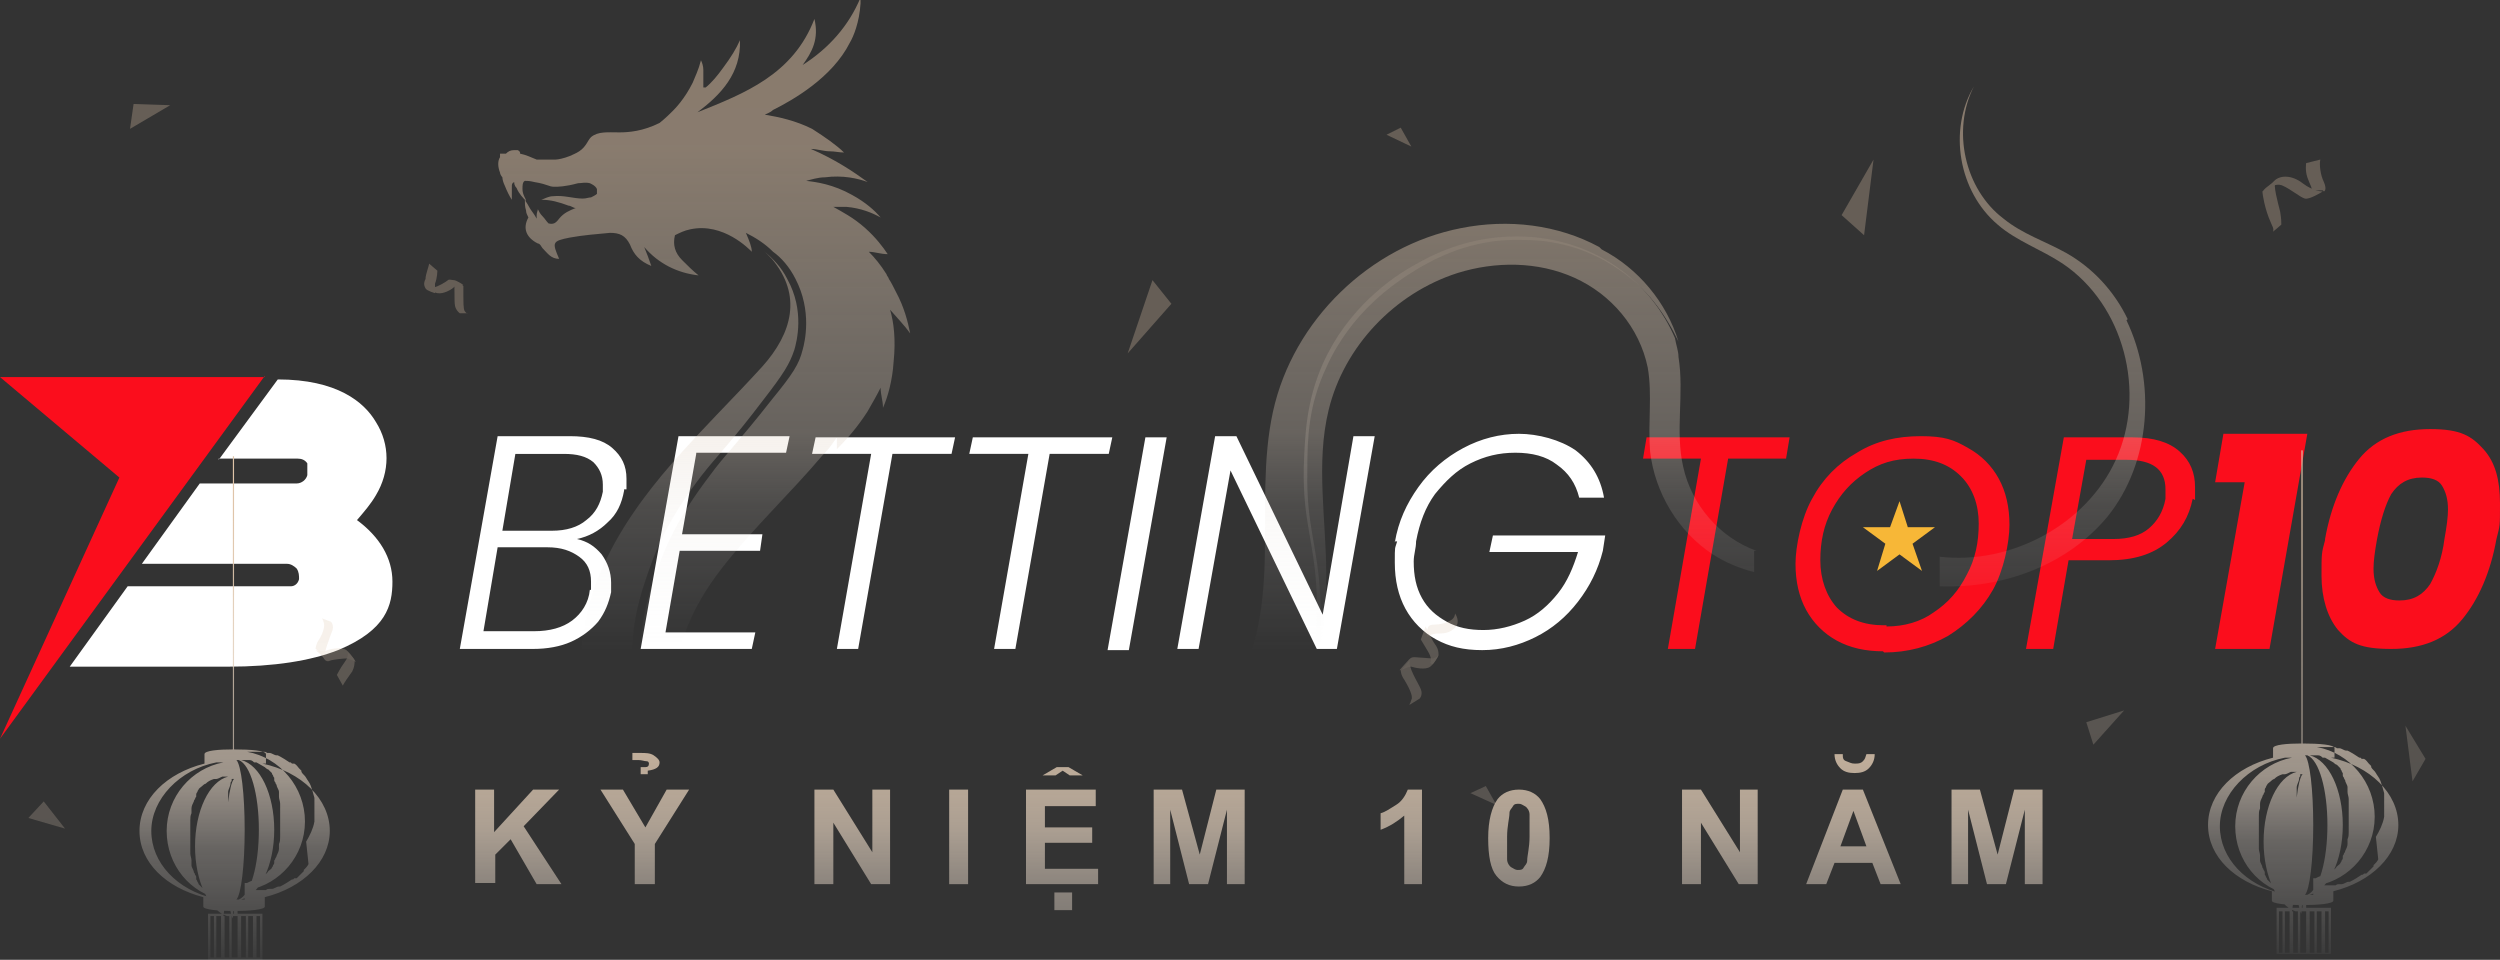 <?xml version="1.0" encoding="UTF-8"?>
<svg id="Layer_1" xmlns="http://www.w3.org/2000/svg" xmlns:xlink="http://www.w3.org/1999/xlink" version="1.1" viewBox="0 0 211.5 81.2">
  <rect x="0" y="0" width="211.5" height="81.2" fill="#333333" stroke="none"/>
  <!-- Generator: Adobe Illustrator 29.0.1, SVG Export Plug-In . SVG Version: 2.1.0 Build 192)  -->
  <defs>
    <style>
      .st0 {
        fill-rule: evenodd;
      }

      .st0, .st1 {
        fill: #fff;
      }

      .st2 {
        fill: url(#linear-gradient2);
      }

      .st3 {
        fill: url(#linear-gradient1);
      }

      .st4 {
        fill: url(#linear-gradient9);
      }

      .st5 {
        fill: url(#linear-gradient3);
      }

      .st6 {
        fill: url(#linear-gradient6);
      }

      .st7 {
        fill: url(#linear-gradient8);
      }

      .st8 {
        fill: url(#linear-gradient7);
      }

      .st9 {
        fill: url(#linear-gradient5);
      }

      .st10 {
        fill: url(#linear-gradient4);
      }

      .st11 {
        fill: url(#linear-gradient31);
      }

      .st12 {
        fill: url(#linear-gradient30);
      }

      .st13 {
        fill: url(#linear-gradient38);
      }

      .st14 {
        fill: url(#linear-gradient32);
      }

      .st15 {
        fill: url(#linear-gradient39);
      }

      .st16 {
        fill: url(#linear-gradient34);
      }

      .st17 {
        fill: url(#linear-gradient37);
      }

      .st18 {
        fill: url(#linear-gradient35);
      }

      .st19 {
        fill: url(#linear-gradient33);
      }

      .st20 {
        fill: url(#linear-gradient36);
      }

      .st21 {
        fill: url(#linear-gradient28);
      }

      .st22 {
        fill: url(#linear-gradient29);
      }

      .st23 {
        fill: url(#linear-gradient18);
      }

      .st24 {
        fill: url(#linear-gradient13);
      }

      .st25 {
        fill: url(#linear-gradient12);
      }

      .st26 {
        fill: url(#linear-gradient15);
      }

      .st27 {
        fill: url(#linear-gradient16);
      }

      .st28 {
        fill: url(#linear-gradient11);
      }

      .st29 {
        fill: url(#linear-gradient10);
      }

      .st30 {
        fill: url(#linear-gradient17);
      }

      .st31 {
        fill: url(#linear-gradient14);
      }

      .st32 {
        fill: url(#linear-gradient19);
      }

      .st33 {
        fill: url(#linear-gradient23);
      }

      .st34 {
        fill: url(#linear-gradient22);
      }

      .st35 {
        fill: url(#linear-gradient24);
      }

      .st36 {
        fill: url(#linear-gradient25);
      }

      .st37 {
        fill: url(#linear-gradient21);
      }

      .st38 {
        fill: url(#linear-gradient20);
      }

      .st39 {
        fill: url(#linear-gradient27);
      }

      .st40 {
        fill: url(#linear-gradient26);
      }

      .st41 {
        fill: url(#linear-gradient);
      }

      .st42 {
        fill: #fb0d1c;
      }

      .st43 {
        fill: #f7b737;
      }

      .st44 {
        opacity: .5;
      }

      .st45 {
        opacity: .3;
      }
    </style>
    <linearGradient id="linear-gradient" x1="43.9" y1="-218.5" x2="43.9" y2="-269.3" gradientTransform="translate(0 -178.9) scale(1 -1)" gradientUnits="userSpaceOnUse">
      <stop offset=".2" stop-color="#dfc4a8"/>
      <stop offset=".3" stop-color="#dfc4a9"/>
      <stop offset=".4" stop-color="#dfc6ac" stop-opacity=".9"/>
      <stop offset=".5" stop-color="#dfc9b2" stop-opacity=".8"/>
      <stop offset=".6" stop-color="#dfcdba" stop-opacity=".7"/>
      <stop offset=".7" stop-color="#e0d2c4" stop-opacity=".5"/>
      <stop offset=".9" stop-color="#e1d9d0" stop-opacity=".3"/>
      <stop offset="1" stop-color="#e1e0df" stop-opacity="0"/>
      <stop offset="1" stop-color="#e2e2e2" stop-opacity="0"/>
    </linearGradient>
    <linearGradient id="linear-gradient1" x1="54.6" x2="54.6" xlink:href="#linear-gradient"/>
    <linearGradient id="linear-gradient2" x1="72.1" x2="72.1" xlink:href="#linear-gradient"/>
    <linearGradient id="linear-gradient3" x1="81.1" x2="81.1" xlink:href="#linear-gradient"/>
    <linearGradient id="linear-gradient4" x1="89.9" x2="89.9" xlink:href="#linear-gradient"/>
    <linearGradient id="linear-gradient5" x1="101.4" x2="101.4" xlink:href="#linear-gradient"/>
    <linearGradient id="linear-gradient6" x1="118.6" x2="118.6" xlink:href="#linear-gradient"/>
    <linearGradient id="linear-gradient7" x1="128.5" x2="128.5" xlink:href="#linear-gradient"/>
    <linearGradient id="linear-gradient8" x1="145.5" x2="145.5" xlink:href="#linear-gradient"/>
    <linearGradient id="linear-gradient9" x1="156.9" x2="156.9" xlink:href="#linear-gradient"/>
    <linearGradient id="linear-gradient10" x1="168.9" x2="168.9" xlink:href="#linear-gradient"/>
    <linearGradient id="linear-gradient11" x1="59.4" y1="-6.2" x2="59.4" y2="55" gradientUnits="userSpaceOnUse">
      <stop offset=".2" stop-color="#dfc4a8"/>
      <stop offset=".3" stop-color="#dfc4a9"/>
      <stop offset=".4" stop-color="#dfc7ae" stop-opacity=".9"/>
      <stop offset=".5" stop-color="#dfcbb6" stop-opacity=".8"/>
      <stop offset=".7" stop-color="#e0d1c1" stop-opacity=".6"/>
      <stop offset=".8" stop-color="#e1d8cf" stop-opacity=".3"/>
      <stop offset="1" stop-color="#e1e0df" stop-opacity="0"/>
      <stop offset="1" stop-color="#e2e2e2" stop-opacity="0"/>
    </linearGradient>
    <linearGradient id="linear-gradient12" x1="77.9" y1="-6.2" x2="77.9" y2="55" xlink:href="#linear-gradient11"/>
    <linearGradient id="linear-gradient13" x1="61.2" y1="-6.2" x2="61.2" y2="55" xlink:href="#linear-gradient11"/>
    <linearGradient id="linear-gradient14" x1="117.8" y1="-6.2" x2="117.8" y2="55" xlink:href="#linear-gradient11"/>
    <linearGradient id="linear-gradient15" x1="129.5" y1="-6.2" x2="129.5" y2="55" xlink:href="#linear-gradient11"/>
    <linearGradient id="linear-gradient16" x1="172.9" y1="-6.2" x2="172.9" y2="55" xlink:href="#linear-gradient11"/>
    <linearGradient id="linear-gradient17" x1="19.9" y1="26.2" x2="19.9" y2="83.1" xlink:href="#linear-gradient11"/>
    <linearGradient id="linear-gradient18" x1="-1.5" y1="-10.6" x2="8.5" y2="137.1" xlink:href="#linear-gradient11"/>
    <linearGradient id="linear-gradient19" x1="154.7" y1="-21.1" x2="164.6" y2="126.5" xlink:href="#linear-gradient11"/>
    <linearGradient id="linear-gradient20" x1="94.2" y1="-17" x2="104.2" y2="130.6" xlink:href="#linear-gradient11"/>
    <linearGradient id="linear-gradient21" x1="198.5" y1="-24.1" x2="208.4" y2="123.6" xlink:href="#linear-gradient11"/>
    <linearGradient id="linear-gradient22" x1="119.6" y1="-18.7" x2="129.6" y2="128.9" xlink:href="#linear-gradient11"/>
    <linearGradient id="linear-gradient23" x1="11.2" y1="-11.4" x2="21.2" y2="136.2" xlink:href="#linear-gradient11"/>
    <linearGradient id="linear-gradient24" x1="172.5" y1="-22.3" x2="182.4" y2="125.3" xlink:href="#linear-gradient11"/>
    <linearGradient id="linear-gradient25" x1="24.7" y1="-12.3" x2="34.6" y2="135.3" xlink:href="#linear-gradient11"/>
    <linearGradient id="linear-gradient26" x1="22.9" y1="-12.2" x2="32.9" y2="135.4" xlink:href="#linear-gradient11"/>
    <linearGradient id="linear-gradient27" x1="23.8" y1="-12.3" x2="33.8" y2="135.4" xlink:href="#linear-gradient11"/>
    <linearGradient id="linear-gradient28" x1="193.2" y1="-23.7" x2="203.2" y2="123.9" xlink:href="#linear-gradient11"/>
    <linearGradient id="linear-gradient29" x1="191.5" y1="-23.6" x2="201.5" y2="124.1" xlink:href="#linear-gradient11"/>
    <linearGradient id="linear-gradient30" x1="189.4" y1="-23.5" x2="199.4" y2="124.2" xlink:href="#linear-gradient11"/>
    <linearGradient id="linear-gradient31" x1="117.1" y1="-18.6" x2="127.1" y2="129.1" xlink:href="#linear-gradient11"/>
    <linearGradient id="linear-gradient32" x1="116" y1="-18.5" x2="126" y2="129.2" xlink:href="#linear-gradient11"/>
    <linearGradient id="linear-gradient33" x1="114.3" y1="-18.4" x2="124.2" y2="129.3" xlink:href="#linear-gradient11"/>
    <linearGradient id="linear-gradient34" x1="115" y1="-18.4" x2="125" y2="129.2" xlink:href="#linear-gradient11"/>
    <linearGradient id="linear-gradient35" x1="116.3" y1="-18.5" x2="126.3" y2="129.1" xlink:href="#linear-gradient11"/>
    <linearGradient id="linear-gradient36" x1="33.9" y1="-12.9" x2="43.9" y2="134.7" xlink:href="#linear-gradient11"/>
    <linearGradient id="linear-gradient37" x1="36.4" y1="-13.1" x2="46.4" y2="134.5" xlink:href="#linear-gradient11"/>
    <linearGradient id="linear-gradient38" x1="35.1" y1="-13" x2="45" y2="134.6" xlink:href="#linear-gradient11"/>
    <linearGradient id="linear-gradient39" x1="194.9" y1="25.7" x2="194.9" y2="82.6" xlink:href="#linear-gradient11"/>
  </defs>
  <g>
    <g>
      <path class="st0" d="M18.5,38.9l5-6.8c5,0,7.3,1.9,8.3,3.6,1.2,1.9,1.2,4.2,0,6.2-.4.7-1,1.4-1.6,2.1,1.9,1.4,3,3.2,3,5.2s-.5,4.1-4.6,5.8c-2.3.9-5.4,1.4-9.3,1.4H5.9l4.9-6.8h13.8c.3,0,.6-.2.7-.6,0-.3,0-.6-.2-.9-.2-.2-.5-.4-.8-.4h-12.3l4.9-6.8h8.2c.4,0,.8-.3.9-.7h0c0-.4,0-.8,0-1-.2-.3-.5-.4-.8-.4h-6.7,0Z"/>
      <path class="st42" d="M22.4,31.9H0l10.1,8.5L0,62.5l22.4-30.7h0Z"/>
      <path class="st1" d="M52.8,41.5c-.2,1.1-.6,2-1.4,2.7-.7.7-1.6,1.2-2.6,1.4.9.2,1.5.6,2.1,1.3.5.7.8,1.5.8,2.4s0,.5,0,.8c-.2.9-.5,1.7-1.1,2.5-.6.7-1.4,1.3-2.3,1.7s-2,.6-3.2.6h-6.2l3.2-18h6.1c1.6,0,2.8.3,3.6,1,.8.7,1.2,1.5,1.2,2.6s0,.6,0,.9h-.2ZM51,41.7v-.7c0-.8-.3-1.4-.8-1.9-.6-.5-1.4-.7-2.5-.7h-4.1l-1.1,6.5h4.2c1.2,0,2.2-.3,2.9-.9.8-.6,1.2-1.4,1.4-2.4h0ZM50,49.9v-.7c0-.9-.3-1.6-1-2.1s-1.5-.8-2.7-.8h-4.2l-1.2,7.1h4.3c1.3,0,2.4-.3,3.2-.9.8-.6,1.4-1.5,1.5-2.6h0ZM58.9,38.4l-1.2,6.8h6.8l-.2,1.4h-6.8l-1.2,6.9h7.6l-.3,1.4h-9.4l3.2-18h9.4l-.3,1.4h-7.6ZM80.8,37l-.3,1.4h-5l-2.9,16.5h-1.8l2.9-16.5h-5l.3-1.4h11.8ZM94.1,37l-.3,1.4h-5l-2.9,16.5h-1.8l2.9-16.5h-5l.3-1.4h11.8ZM98.7,37l-3.2,18h-1.8l3.2-18h1.8ZM113.2,54.9h-1.8l-7.3-15.1-2.7,15.1h-1.8l3.2-18h1.8l7.3,15.1,2.6-15.1h1.8l-3.2,18h0ZM118,45.9c.3-1.8,1-3.3,2-4.7s2.3-2.5,3.8-3.3,3.1-1.2,4.7-1.2,3.5.5,4.8,1.4c1.3,1,2.1,2.3,2.4,4h-2.1c-.3-1.2-.9-2.1-1.9-2.8-.9-.7-2.1-1-3.5-1s-2.6.3-3.8.9c-1.2.6-2.1,1.5-3,2.6-.8,1.1-1.3,2.4-1.6,4,0,.6-.2,1.1-.2,1.7,0,1.2.2,2.2.7,3.1.5.9,1.2,1.5,2.1,2s1.9.7,3.1.7,2.4-.3,3.5-.8,2-1.3,2.8-2.3,1.3-2.2,1.7-3.5h-7.5l.3-1.4h9.5l-.2,1.3c-.4,1.6-1.1,3-2.1,4.3s-2.2,2.3-3.6,3-2.9,1.1-4.5,1.1-2.8-.3-3.9-.9c-1.1-.6-2-1.5-2.6-2.6s-.9-2.4-.9-3.9,0-1.1.2-1.8h-.2Z"/>
      <path class="st42" d="M151.4,37l-.3,1.8h-4.9l-2.8,16.1h-2.3l2.8-16.1h-4.9l.3-1.8h12.1ZM159.3,55.1c-1.5,0-2.8-.3-3.9-.9-1.1-.6-2-1.5-2.6-2.6s-.9-2.4-.9-3.9.5-3.9,1.4-5.5c.9-1.7,2.2-3,3.8-3.9,1.6-1,3.4-1.4,5.4-1.4s2.8.3,4,1c1.1.6,2,1.5,2.6,2.6s.9,2.4.9,3.9-.5,3.9-1.4,5.5-2.2,2.9-3.8,3.9c-1.6.9-3.4,1.4-5.4,1.4h0ZM159.6,53c1.5,0,2.9-.4,4-1.2,1.2-.8,2.1-1.8,2.8-3.2.7-1.3,1-2.7,1-4.3s-.5-3-1.5-4-2.3-1.5-4-1.5-2.9.4-4.1,1.2-2.1,1.8-2.8,3.1c-.7,1.3-1,2.7-1,4.3s.5,3,1.4,4c1,1,2.3,1.5,4,1.5h.2ZM185.5,42.2c-.3,1.5-1,2.7-2.2,3.7s-2.8,1.5-4.9,1.5h-3.4l-1.3,7.5h-2.3l3.2-17.9h5.8c1.8,0,3.1.4,4,1.2s1.3,1.8,1.3,3,0,.6,0,1.1h0ZM178.8,45.6c1.3,0,2.3-.3,3-.9.7-.6,1.2-1.4,1.4-2.5v-.8c0-1.7-1.1-2.5-3.3-2.5h-3.4l-1.2,6.7h3.5ZM187.4,40.8l.7-4.1h7.1l-3.2,18.2h-4.6l2.5-14.1h-2.5ZM196.7,45.6c.5-2.8,1.5-5.1,2.9-6.8s3.4-2.5,6-2.5,3.5.6,4.5,1.7c1,1.1,1.4,2.6,1.4,4.6s0,1.8-.3,3c-.5,2.8-1.5,5.1-2.9,6.8s-3.4,2.5-6,2.5-3.5-.5-4.5-1.6c-.9-1.1-1.4-2.7-1.4-4.6s0-1.9.3-3h0ZM206.8,45.6c.2-1.1.3-1.9.3-2.5,0-.9-.2-1.5-.5-2s-.9-.7-1.7-.7c-1.2,0-2,.5-2.6,1.4-.5.9-.9,2.2-1.2,3.8-.2,1.1-.3,1.9-.3,2.5,0,.9.2,1.5.5,2s.9.7,1.7.7c1.2,0,2-.5,2.6-1.4.5-.9,1-2.2,1.2-3.8Z"/>
    </g>
    <g>
      <path class="st41" d="M40.2,74.8v-8h1.6v3.6l3.3-3.6h2.2l-3,3.1,3.2,4.9h-2.1l-2.2-3.8-1.3,1.3v2.4h-1.7Z"/>
      <path class="st3" d="M53.7,74.8v-3.4l-2.9-4.6h1.9l1.9,3.2,1.8-3.2h1.9l-2.9,4.6v3.4h-1.7ZM54.6,64.9c.2,0,.3-.1.3-.3,0,0,0-.2-.2-.2s-.4-.1-.7-.1h-.5v-.6h.7c.4,0,.8,0,1.1.2.3.2.5.4.5.6,0,.4-.3.6-1,.7v.3h-.6v-.6h.4,0Z"/>
      <path class="st2" d="M68.9,74.8v-8h1.6l3.3,5.3v-5.3h1.5v8h-1.6l-3.2-5.2v5.2h-1.6Z"/>
      <path class="st5" d="M80.3,74.8v-8h1.6v8h-1.6Z"/>
      <path class="st10" d="M86.8,74.8v-8h5.9v1.4h-4.3v1.8h4v1.3h-4v2.2h4.5v1.3h-6.1ZM89.9,65.2l-.6.4h-1.1l1.2-.7h1l1.2.7h-1.1l-.6-.4ZM89.2,77v-1.5h1.5v1.5h-1.5Z"/>
      <path class="st9" d="M97.6,74.8v-8h2.4l1.5,5.5,1.4-5.5h2.4v8h-1.5v-6.3l-1.6,6.3h-1.6l-1.6-6.3v6.3h-1.5,0Z"/>
      <path class="st6" d="M120.3,74.8h-1.5v-5.8c-.6.5-1.2.9-2,1.2v-1.4c.4-.1.8-.4,1.3-.7s.8-.8,1-1.3h1.2v8h0Z"/>
      <path class="st8" d="M128.5,66.8c.8,0,1.4.3,1.8.8.5.7.8,1.7.8,3.3s-.3,2.6-.8,3.3c-.4.5-1,.8-1.8.8s-1.4-.3-1.9-.9-.7-1.7-.7-3.2.3-2.6.8-3.3c.4-.5,1-.8,1.8-.8h0ZM128.5,68c-.2,0-.4,0-.5.2s-.3.3-.3.6c0,.4-.2,1.1-.2,2s0,1.6,0,1.9.2.6.4.7.3.2.5.2.4,0,.5-.2.3-.3.3-.6c0-.4.2-1.1.2-2s0-1.6,0-1.9-.2-.6-.4-.7-.3-.2-.5-.2Z"/>
      <path class="st7" d="M142.3,74.8v-8h1.6l3.3,5.3v-5.3h1.5v8h-1.6l-3.2-5.2v5.2h-1.6Z"/>
      <path class="st4" d="M160.9,74.8h-1.8l-.7-1.8h-3.2l-.7,1.8h-1.7l3.1-8h1.7l3.2,8h0ZM157.9,63.8h.7c0,.5-.2.9-.5,1.2s-.7.4-1.2.4-.9-.1-1.2-.4-.5-.7-.5-1.2h.7c0,.3,0,.5.3.6s.4.2.7.2.5,0,.7-.2.2-.3.3-.6ZM157.9,71.6l-1.1-3-1.1,3h2.2Z"/>
      <path class="st29" d="M165.1,74.8v-8h2.4l1.5,5.5,1.4-5.5h2.4v8h-1.5v-6.3l-1.6,6.3h-1.6l-1.6-6.3v6.3h-1.5,0Z"/>
    </g>
  </g>
  <g class="st44">
    <path class="st28" d="M73.2,69.7c-.3,0-.5,0-.8,0-3.1.2-6.3-.2-9-1.6-4.3-2.3-6.8-7.5-6-12.4.5-2.9,2-5.5,3.8-7.8,2.6-3.3,5.7-6.2,8.4-9.4,0,0,.1-.1.2-.2.4-.4.7-.9,1-1.3,0,.3,0,.7,0,1,.8-.8,1.7-1.8,2.6-3.2.4-.7.8-1.4,1.1-2,0,.6.2,1.1.2,1.7.4-.9.8-2.3.9-3.9.2-1.9,0-3.4-.3-4.4.6.7,1.2,1.3,1.7,2-.2-1-.5-2.2-1.2-3.5-.2-.4-.4-.8-.6-1.1,0-.1-.2-.3-.2-.4-.5-.8-1-1.4-1.5-1.9.5,0,1,.2,1.6.2-.4-.6-1-1.4-1.9-2.2-1-.9-2-1.4-2.7-1.8.3,0,.7,0,1.1,0,1.2.1,2.2.5,2.9.9-.5-.6-1.3-1.3-2.4-1.9-1.6-.9-3-1.1-3.9-1.2.4-.1,1-.3,1.6-.3,1.5-.2,2.8.1,3.6.4-1.1-.8-2.7-1.9-4.8-2.8.5,0,1.1.2,1.6.2.4,0,.8.1,1.2.1-.6-.6-1.6-1.3-2.7-2-1.4-.7-2.8-1-4-1.2.2-.1.5-.2.7-.4,1.6-.8,5-2.7,6.5-5.7.3-.5.8-1.7.9-3.3,0-.2,0-.4,0-.5-1,2.4-2.7,4.3-4.9,5.7.8-1.1,1.4-2.2,1-3.9-1.8,4.7-5.9,6.3-9.9,7.9,2-1.5,3.7-3.3,3.6-6.1-.3.7-.8,1.5-1.4,2.3-.5.7-1,1.3-1.5,1.7,0,0-.1,0-.2,0,0-.4,0-.9,0-1.5,0-.3-.1-.6-.2-.8-.2.8-.5,1.4-.7,1.9-.7,1.4-1.5,2.2-1.7,2.4h0c-.2.2-.6.6-1.1,1-1.4.7-2.6.8-3.4.8-1,0-1.8-.1-2.4.4-.3.3-.4.8-1,1.2-.3.2-.6.3-.8.4-.5.2-1,.3-1.2.3-.7,0-1.3,0-1.6,0-.5-.2-.9-.4-1.4-.5,0-.1,0-.2-.2-.3,0,0-.2,0-.3,0-.3,0-.5.1-.7.3,0,0-.2,0-.3,0,0,0-.1,0-.2,0,0,0,0,0,0,0,0,0,0,0,0,0,0,.1,0,.2,0,.3-.2.3-.2.8,0,1.3,0,.1.1.3.2.4,0,.2.1.5.2.7.2.5.4.9.6,1.2,0-.3,0-.7,0-1.1,0-.2,0-.3.2-.4,0,.1,0,.3.2.5.2.5.6.9.8,1.1,0-.2-.3-.5-.3-1,0-.3,0-.6.2-.7.2,0,.4,0,.8.1,1.2.2,1.2.4,1.7.4.3,0,.9,0,2-.3.3,0,.6-.1,1,0,0,0,.5.2.6.5,0,.2,0,.3,0,.4-.1.1-.3.2-.5.3-.2,0-.4.1-.7.1-.8,0-1.6-.3-2.5-.2-.4,0-.7.2-1,.3.8,0,1.5.2,2.3.5.2,0,.4.2.6.2-.5.2-1,.4-1.4.9-.3.4-.5.5-.9.4-.2-.2-.3-.4-.5-.6-.2-.2-.3-.4-.4-.6,0,.1-.1.3-.1.5,0,.1,0,.2,0,.3-.2-.4-.5-.7-.7-1.1-.1-.2-.2-.3-.3-.5,0,.3,0,.6.1.9,0,.2.1.4.2.6-.5.9-.2,1.7.8,2.2.2,0,.3.3.4.4.4.4.7.9,1.4.9-.6-1.4-.6-1.5.9-1.8,1.1-.2,2.3-.3,3.4-.4.8,0,1.3.2,1.7,1,.3.8.8,1.4,1.8,1.8-.2-.6-.4-1.1-.6-1.6,1.2,1.4,2.8,2.2,4.6,2.4-.5-.4-.9-.8-1.4-1.3-.6-.6-.8-1.3-.6-2.1.4-.2.8-.4,1.3-.5,2.8-.6,5,1.7,5.2,1.9,0-.4-.2-.9-.5-1.6.8.4,1.6.9,2.3,1.6.7.5,1.4,1.3,1.9,2.3,1.4,2.7.8,5.3.6,6-.3,1.2-.8,2-2.6,4.2-2.9,3.7-4,4.7-5.3,6.5-.9,1.2-2.8,3.7-4.1,7.1-.9,2.4-2.5,6.6-1.3,11.6.3,1.1,1.7,6.4,6.8,9.7,4.4,2.9,9.2,2.7,12.5,2v-1Z"/>
    <path class="st25" d="M75.2,69.4v.7c.5-.1.9-.3,1.2-.4.4-.1.7-.3.7-.3,1.3-.5,2.4-1.1,3.3-1.8-1.6.8-3.5,1.4-5.3,1.8Z"/>
    <path class="st24" d="M73.2,70.7c-3.3.7-8.1.9-12.5-2-5.1-3.3-6.5-8.6-6.8-9.7-1.2-5,.4-9.1,1.3-11.6,1.3-3.4,3.2-5.9,4.1-7.1,1.4-1.8,2.5-2.8,5.3-6.5,1.7-2.2,2.2-3,2.6-4.2.2-.7.9-3.3-.6-6-.5-1-1.2-1.7-1.9-2.3.2.2.4.4.6.6,2.6,3.1,1.7,6.3-.8,9.1-5,5.5-10.7,10.4-13.7,17.4-.5,1.1-3,7.3-.8,14.3,1.5,4.6,4.7,8.7,8.9,11.2,4.3,2.5,9.3,3.2,14.2,2.5v-5.9Z"/>
    <path class="st31" d="M135.3,20.9c-3.5-1.9-7.7-2.4-11.7-1.6-7.7,1.5-14.2,7.8-15.9,15.5-.9,4.1-.6,8.3-.7,12.5s-.7,8.6-3.2,11.9c-1.2,1.6-2.8,2.9-4.6,3.8-1,.6-2.1,1.2-3.3,1.8,0,0-.4.2-.7.3-.3.1-.7.3-1.2.4v6.1c.7-.1,1.5-.3,2.2-.5,5.6-1.6,10.9-4.9,13.7-9.9.6-1.1,1.1-2.2,1.4-3.3.5-3,.5-5.4.4-7.3-.2-4.5-1.2-6-1.1-10.8,0-2.8.1-5.5,1.6-8.7,2.1-4.7,5.8-7.2,7.8-8.4,1.4-.8,4.4-2.5,8.6-2.4,1.2,0,4.5,0,7.9,2.2,2.9,1.8,4.5,4.3,5.5,6.4-1-3.3-3.4-6.2-6.5-7.8Z"/>
    <path class="st26" d="M148.6,46.6c-3.1-1.1-5.5-3.9-6.2-7.1-.7-3,.1-6.2-.4-9.3,0-.5-.2-1-.3-1.6-.9-2.1-2.6-4.6-5.5-6.4-3.4-2.1-6.7-2.2-7.9-2.2-4.2,0-7.2,1.6-8.6,2.4-2,1.1-5.7,3.7-7.8,8.4-1.4,3.2-1.5,6-1.6,8.7-.1,4.7.9,6.2,1.1,10.8,0,1.8,0,4.3-.4,7.3.9-2.9,1.2-6,1.2-9,0-4.6-.9-9.4.2-13.9,1.3-5.4,5.6-9.9,10.9-11.6,3.2-1,6.8-1,9.9.4s5.5,4.2,6.2,7.6c.4,2.3,0,4.7.2,7.1.4,3.5,2.4,6.8,5.3,8.7,1.1.7,2.3,1.2,3.5,1.5v-1.8Z"/>
    <path class="st27" d="M180,27c-1.1-2.3-2.9-4.3-5.2-5.6-1.8-1-3.7-1.6-5.3-2.9-3.3-2.5-4.4-7.5-2.5-11.2-2.2,3.7-1.3,8.9,2,11.7,1.6,1.4,3.7,2.1,5.5,3.3,5.2,3.5,7.1,10.9,4.5,16.6-2.5,5.5-8.9,8.9-14.9,8.2v2.5c5.4.2,10.8-1.8,14.2-5.9,3.7-4.6,4.1-11.4,1.6-16.6Z"/>
  </g>
  <path class="st30" d="M27.9,70.3c0-2.7-2.4-5-5.7-5.7.1,0,.2,0,.3,0v-.8c0-.3-1.3-.4-2.7-.4v-24.8h-.1v24.8c-1.2,0-2.4.1-2.4.4,0,0,0,0,0,0v.8s0,0,0,0c-3.2.8-5.5,3-5.5,5.7s2.3,4.8,5.4,5.6v.8c0,.5,5.2.5,5.2,0v-.8s0,0,0,0c3.2-.8,5.5-3,5.5-5.6ZM18.1,76c-3.1-.7-5.3-3-5.3-5.7s2.4-5.2,5.5-5.8c.2,0,.4,0,.6,0-2.7.5-4.8,2.9-4.8,5.8s2,5.3,4.7,5.8c-.2,0-.4,0-.6,0ZM19.1,76.1s0,0,0,0c0,0-.1,0-.2,0-.2,0-.3-.1-.5-.2,0,0,0,0-.1,0,0,0,0,0-.1,0-.2-.1-.5-.3-.7-.4,0,0,0,0,0,0,0,0,0,0,0,0-.2-.1-.3-.3-.4-.4,0,0,0,0,0,0,0,0-.2-.2-.3-.3,0,0,0-.1-.1-.2,0,0,0,0,0,0,0,0,0-.1-.1-.2,0,0,0,0,0,0,0,0,0-.1,0-.2,0,0,0,0,0,0,0,0,0-.1-.1-.2,0,0,0,0,0,0,0,0,0-.1-.1-.2,0-.2-.2-.4-.2-.6,0,0,0-.1,0-.2,0,0,0,0,0,0,0,0,0-.1,0-.2,0-.2-.1-.4-.1-.6,0,0,0-.1,0-.2,0-.2,0-.4,0-.6,0,0,0-.2,0-.2,0-.1,0-.2,0-.4s0-.2,0-.4c0,0,0-.2,0-.2,0-.2,0-.4,0-.6,0,0,0-.1,0-.2,0-.2,0-.4.1-.6,0,0,0-.1,0-.2,0,0,0,0,0,0,0,0,0-.1,0-.2,0-.2.1-.4.2-.6,0,0,0-.1.1-.2,0,0,0,0,0,0,0,0,0-.1.1-.2,0,0,0,0,0,0,0,0,0-.1,0-.2,0,0,0,0,0,0,0,0,0-.1.1-.2,0,0,0,0,0,0,0,0,0-.1.1-.2,0-.1.2-.2.3-.3,0,0,0,0,0,0,0,0,0,0,0,0,0,0,0,0,0,0,0,0,.2-.2.3-.2,0,0,0,0,0,0,0,0,0,0,0,0,.2-.2.4-.3.7-.4,0,0,0,0,.1,0,0,0,0,0,.1,0,.1,0,.3-.1.5-.2,0,0,.1,0,.2,0,0,0,0,0,0,0,0,0,.2,0,.3,0-1.6.4-2.8,2.9-2.8,5.9s1.2,5.4,2.7,5.9c-.1,0-.2,0-.3,0ZM19.8,76.1c0,0-.1,0-.2,0,0,0,0,0,0,0,0,0,0,0,0,0,0,0,0,0,0,0,0,0,0,0,0,0,0,0,0,0,0,0,0,0,0,0,0,0,0,0,0,0,0-.1,0,0,0,0,0,0,0,0,0,0,0,0,0,0,0,0,0,0,0,0,0,0,0-.1,0,0,0,0,0,0,0,0,0-.2-.1-.2,0,0,0,0,0,0,0-.2-.2-.4-.2-.7,0,0,0,0,0-.1,0,0,0-.2,0-.3,0,0,0-.1,0-.2,0,0,0,0,0-.1,0,0,0-.2,0-.2,0,0,0-.1,0-.2,0,0,0-.2,0-.3,0,0,0,0,0,0,0-.2,0-.3,0-.5,0,0,0-.2,0-.3,0-.3,0-.6,0-.9,0-.2,0-.4,0-.6,0-.1,0-.2,0-.3s0-.2,0-.3c0-.2,0-.4,0-.6,0-.3,0-.6,0-.9,0,0,0-.2,0-.3,0-.2,0-.3,0-.5,0,0,0,0,0,0,0,0,0-.2,0-.3,0,0,0-.1,0-.2,0,0,0-.2,0-.2,0,0,0,0,0-.1,0,0,0-.1,0-.2,0,0,0-.2,0-.3,0,0,0-.1,0-.1,0-.2.2-.5.2-.7,0,0,0,0,0,0,0,0,0-.2.1-.2,0,0,0,0,0,0,0,0,0,0,0-.1,0,0,0,0,0,0,0,0,0,0,0,0,0,0,0,0,0,0,0,0,0,0,0-.1,0,0,0,0,0,0,0,0,0,0,0,0,0,0,0,0,0,0,0,0,0,0,0,0,0,0,0,0,0,0,0,0,0,0,0,0,0,0,0,0,0,0,0,0,.1,0,.2,0-.4.4-.7,2.9-.7,5.9s.3,5.5.6,5.9ZM20,76.1c.4-.4.7-2.9.7-5.9s-.3-5.5-.7-5.9c0,0,.1,0,.2,0,1,.4,1.7,2.9,1.7,5.9s-.7,5.5-1.7,5.9c0,0-.1,0-.2,0ZM20.7,76.1s0,0,0,0c0,0-.2,0-.3,0,1.6-.4,2.8-2.9,2.8-5.9s-1.2-5.5-2.8-5.9c0,0,.2,0,.3,0,0,0,0,0,.1,0,0,0,.1,0,.2,0,.2,0,.3,0,.5.2,0,0,0,0,.1,0,0,0,0,0,.1,0,.2.1.5.3.7.4,0,0,0,0,0,0,0,0,0,0,0,0,0,0,.2.2.3.2,0,0,0,0,0,0,0,0,0,0,0,0,0,0,0,0,0,0,0,0,.2.2.3.3,0,0,0,.1.1.2,0,0,0,0,0,0,0,0,0,.1.1.2,0,0,0,0,0,0,0,0,0,.1,0,.2,0,0,0,0,0,0,0,0,0,.1.1.2,0,0,0,0,0,0,0,0,0,.1.1.2,0,.2.2.4.2.6,0,0,0,.1,0,.2,0,0,0,0,0,0,0,0,0,.1,0,.2,0,.2.1.4.1.6,0,0,0,.1,0,.2,0,.2,0,.4,0,.6,0,0,0,.2,0,.2,0,.1,0,.2,0,.4s0,.2,0,.4c0,0,0,.2,0,.2,0,.2,0,.4,0,.6,0,0,0,.1,0,.2,0,.2,0,.4-.1.6,0,0,0,.1,0,.2,0,0,0,0,0,0,0,0,0,.1,0,.2,0,.2-.1.4-.2.6,0,0,0,.1-.1.2,0,0,0,0,0,0,0,0,0,.1-.1.2,0,0,0,0,0,0,0,0,0,.1,0,.2,0,0,0,0,0,0,0,0,0,.1-.1.2,0,0,0,0,0,0,0,0,0,.1-.1.2,0,.1-.2.2-.3.3,0,0,0,0,0,0-.1.2-.3.3-.4.4,0,0,0,0,0,0,0,0,0,0,0,0-.2.2-.4.3-.7.4,0,0,0,0-.1,0,0,0,0,0-.1,0-.1,0-.3.1-.5.2,0,0-.1,0-.2,0ZM26.1,73.1c-.1.2-.2.3-.4.5,0,0,0,0,0,.1,0,0,0,0-.1.1,0,0,0,0-.1.1-.1.1-.3.3-.4.4,0,0,0,0-.1,0,0,0,0,0-.1,0,0,0,0,0-.1.1,0,0,0,0-.1,0-.3.2-.6.4-1,.6,0,0,0,0-.1,0-.2,0-.4.2-.6.2,0,0-.1,0-.2,0-.1,0-.2,0-.3.1,0,0-.1,0-.2,0-.1,0-.2,0-.3,0,0,0-.1,0-.2,0,0,0-.1,0-.2,0-.2,0-.4,0-.6,0,2.7-.5,4.8-2.9,4.8-5.8s-2.1-5.4-4.9-5.9c.2,0,.4,0,.5,0,0,0,0,0,0,0,0,0,.1,0,.2,0,0,0,.1,0,.2,0,.1,0,.2,0,.3,0,0,0,.1,0,.2,0,.1,0,.2,0,.3.1,0,0,.1,0,.2,0,.2,0,.4.2.6.2,0,0,0,0,.1,0,.4.2.7.4,1,.6,0,0,0,0,.1,0,0,0,0,0,.1.1,0,0,0,0,.1,0,0,0,0,0,.1,0,.2.1.3.3.4.4,0,0,0,0,.1.1,0,0,0,0,.1.1,0,0,0,0,0,.1.1.2.3.3.4.5,0,0,0,0,0,0,.1.2.3.4.4.7,0,0,0,0,0,0,.1.3.2.6.3,1,0,0,0,0,0,.1,0,.2,0,.4,0,.6,0,0,0,.2,0,.3s0,.2,0,.3c0,.2,0,.4,0,.6,0,0,0,0,0,.1-.1.6-.4,1.2-.7,1.7,0,0,0,0,0,0ZM21.7,77.3h-1.6v-.5h-.3v.5h-2.2v3.9h4.6v-3.9h-.5ZM17.8,81v-3.5h.3v3.5h-.3ZM18.3,81v-3.5h.4v3.5h-.4ZM19,81v-3.5h.4v3.5h-.4ZM19.6,81v-3.5h.5v3.5h-.5ZM20.4,81v-3.5h.4v3.5h-.4ZM21,81v-3.5h.4v3.5h-.4ZM22,81h-.3v-3.5h.3v3.5Z"/>
  <g class="st45">
    <polygon class="st23" points="5.5 70.1 3.7 67.8 2.4 69.2 5.5 70.1"/>
    <polygon class="st32" points="158.5 13.5 155.8 18.2 157.7 19.9 158.5 13.5"/>
    <polygon class="st38" points="95.4 29.9 99.1 25.7 97.5 23.7 95.4 29.9"/>
    <polygon class="st37" points="203.5 61.4 204.1 66.1 205.2 64.2 203.5 61.4"/>
    <polygon class="st34" points="126.6 68.1 125.7 66.5 124.4 67.1 126.6 68.1"/>
    <polygon class="st33" points="14.4 8.9 11.3 8.8 11 10.9 14.4 8.9"/>
    <polygon class="st35" points="179.7 60.1 176.5 61.1 177.1 63 179.7 60.1"/>
    <g>
      <path class="st36" d="M29.4,55.2s.6.5.6.7c0,.2,0,.5-.2.9-.3.4-.7,1-.8,1.2l-.5-.9s.3-.6.6-1c.3-.4.4-.7.3-1h0Z"/>
      <path class="st40" d="M27.2,52.3l.8.3s.3.3.1.8-.7,1.9-.7,2.2c0,0-.6-.7-.7-.7,0,0,0-.4.3-.8.3-.5.5-1.1.4-1.4-.1-.4-.2-.4-.2-.4h0Z"/>
      <path class="st39" d="M26.7,55s.6.2,1,0c.3-.1,1.2-.3,1.6,0s.8,1,.8,1c0,0-.4-.2-.7-.3-.3,0-1.3.1-1.5.2s-.4,0-.5-.2-.7-.7-.7-.7h0Z"/>
    </g>
    <g>
      <path class="st21" d="M196.6,16.2s.3-.1,0-.8c-.3-.6-.4-1.5-.3-1.9l-1.2.3s-.1.6.1,1.2.5,1,.3,1.1c-.2.1,0,0,0,0h1Z"/>
      <path class="st22" d="M191.8,16.1s.6-.7,1.3-.4c.7.3,1.5,1,1.9,1.1s1.5-.6,1.5-.6c0,0-.8,0-1.7-.7s-1.9-.7-2.4-.2-.6.8-.6.8Z"/>
      <path class="st12" d="M191.4,16.2c0,.2.2,1.5.7,2.6.1.3.3.5.2.8,0,0,.6-.5.7-.6,0-.2,0-.5-.1-1.1-.2-.8-.6-2.2-.4-2.6,0,0-.9.6-1,.8h0Z"/>
    </g>
    <g>
      <path class="st11" d="M120.7,53.9s.2-.2.8-.3c.6,0,1.1,0,1.6-.5s0-1.2,0-1.2c0,0,0,.4-.4.6-1.1.6-1.7.1-1.9.6s0,.8,0,.8h0Z"/>
      <path class="st14" d="M121.2,56.2s.5-.6.5-.8c0-.2,0-.5-.3-.9s-.6-1.2-.8-1.5l-.4,1.1s.3.5.6,1,.3.8.2,1h0Z"/>
      <path class="st19" d="M119.3,59.6l.8-.5s.3-.3.1-.8-1.2-2-.9-2.5c0,0-.7.9-.8.9,0,0,0,.4.3.8.3.5.8,1.4.6,1.7-.1.4-.2.4-.2.4h0Z"/>
      <path class="st16" d="M118.5,56.7s.6-.3.9-.3c.3.1,1.2.3,1.6,0,.4-.3.7-1,.7-1,0,0-.2.3-.5.3s-1.3-.1-1.5-.1-.3,0-.5.2-.8.9-.8.9Z"/>
    </g>
    <polygon class="st18" points="119.4 12.4 118.5 10.8 117.3 11.4 119.4 12.4"/>
    <g>
      <path class="st20" d="M36.8,24.8s-.7-.2-.8-.4-.2-.4,0-.8c0-.4.3-1.1.3-1.3l.7.6s0,.6-.2,1.1c0,.5,0,.7,0,.9h0Z"/>
      <path class="st17" d="M39.7,26.5h-.8s-.3-.2-.4-.6,0-1.9-.1-2.1c0,0,.8.3.8.4,0,0,0,.3,0,.8,0,.5,0,1.1.1,1.3.2.3.3.2.3.2h0Z"/>
      <path class="st13" d="M39.2,24.1s-.6,0-.8.2-.9.6-1.4.5-1-.5-1-.5h.7c.3,0,1.1-.5,1.2-.6s.3,0,.5,0c.2,0,.8.4.8.4h0Z"/>
    </g>
  </g>
  <path class="st15" d="M202.9,69.8c0-2.7-2.4-5-5.7-5.7.1,0,.2,0,.3,0v-.8c0-.3-1.3-.4-2.7-.4v-24.8h-.1v24.8c-1.2,0-2.4.1-2.4.4,0,0,0,0,0,0v.8s0,0,0,0c-3.2.8-5.5,3-5.5,5.7s2.3,4.8,5.4,5.6v.8c0,.5,5.2.5,5.2,0v-.8s0,0,0,0c3.2-.8,5.5-3,5.5-5.6ZM193.1,75.6c-3.1-.7-5.3-3-5.3-5.7s2.4-5.2,5.5-5.8c.2,0,.4,0,.6,0-2.7.5-4.8,2.9-4.8,5.8s2,5.3,4.7,5.8c-.2,0-.4,0-.6,0ZM194.1,75.7s0,0,0,0c0,0-.1,0-.2,0-.2,0-.3-.1-.5-.2,0,0,0,0-.1,0,0,0,0,0-.1,0-.2-.1-.5-.3-.7-.4,0,0,0,0,0,0,0,0,0,0,0,0-.2-.1-.3-.3-.4-.4,0,0,0,0,0,0,0,0-.2-.2-.3-.3,0,0,0-.1-.1-.2,0,0,0,0,0,0,0,0,0-.1-.1-.2,0,0,0,0,0,0,0,0,0-.1,0-.2,0,0,0,0,0,0,0,0,0-.1-.1-.2,0,0,0,0,0,0,0,0,0-.1-.1-.2,0-.2-.2-.4-.2-.6,0,0,0-.1,0-.2,0,0,0,0,0,0,0,0,0-.1,0-.2,0-.2-.1-.4-.1-.6,0,0,0-.1,0-.2,0-.2,0-.4,0-.6,0,0,0-.2,0-.2,0-.1,0-.2,0-.4s0-.2,0-.4c0,0,0-.2,0-.2,0-.2,0-.4,0-.6,0,0,0-.1,0-.2,0-.2,0-.4.1-.6,0,0,0-.1,0-.2,0,0,0,0,0,0,0,0,0-.1,0-.2,0-.2.1-.4.2-.6,0,0,0-.1.1-.2,0,0,0,0,0,0,0,0,0-.1.1-.2,0,0,0,0,0,0,0,0,0-.1,0-.2,0,0,0,0,0,0,0,0,0-.1.1-.2,0,0,0,0,0,0,0,0,0-.1.1-.2,0-.1.2-.2.3-.3,0,0,0,0,0,0,0,0,0,0,0,0,0,0,0,0,0,0,0,0,.2-.2.3-.2,0,0,0,0,0,0,0,0,0,0,0,0,.2-.2.4-.3.7-.4,0,0,0,0,.1,0,0,0,0,0,.1,0,.1,0,.3-.1.5-.2,0,0,.1,0,.2,0,0,0,0,0,0,0,0,0,.2,0,.3,0-1.6.4-2.8,2.9-2.8,5.9s1.2,5.4,2.7,5.9c-.1,0-.2,0-.3,0ZM194.8,75.7c0,0-.1,0-.2,0,0,0,0,0,0,0,0,0,0,0,0,0,0,0,0,0,0,0,0,0,0,0,0,0,0,0,0,0,0,0,0,0,0,0,0,0,0,0,0,0,0-.1,0,0,0,0,0,0,0,0,0,0,0,0,0,0,0,0,0,0,0,0,0,0,0-.1,0,0,0,0,0,0,0,0,0-.2-.1-.2,0,0,0,0,0,0,0-.2-.2-.4-.2-.7,0,0,0,0,0-.1,0,0,0-.2,0-.3,0,0,0-.1,0-.2,0,0,0,0,0-.1,0,0,0-.2,0-.2,0,0,0-.1,0-.2,0,0,0-.2,0-.3,0,0,0,0,0,0,0-.2,0-.3,0-.5,0,0,0-.2,0-.3,0-.3,0-.6,0-.9,0-.2,0-.4,0-.6,0-.1,0-.2,0-.3s0-.2,0-.3c0-.2,0-.4,0-.6,0-.3,0-.6,0-.9,0,0,0-.2,0-.3,0-.2,0-.3,0-.5,0,0,0,0,0,0,0,0,0-.2,0-.3,0,0,0-.1,0-.2,0,0,0-.2,0-.2,0,0,0,0,0-.1,0,0,0-.1,0-.2,0,0,0-.2,0-.3,0,0,0-.1,0-.1,0-.2.2-.5.2-.7,0,0,0,0,0,0,0,0,0-.2.1-.2,0,0,0,0,0,0,0,0,0,0,0-.1,0,0,0,0,0,0,0,0,0,0,0,0,0,0,0,0,0,0,0,0,0,0,0-.1,0,0,0,0,0,0,0,0,0,0,0,0,0,0,0,0,0,0,0,0,0,0,0,0,0,0,0,0,0,0,0,0,0,0,0,0,0,0,0,0,0,0,0,0,.1,0,.2,0-.4.4-.7,2.9-.7,5.9s.3,5.5.6,5.9ZM195,75.7c.4-.4.7-2.9.7-5.9s-.3-5.5-.7-5.9c0,0,.1,0,.2,0,1,.4,1.7,2.9,1.7,5.9s-.7,5.5-1.7,5.9c0,0-.1,0-.2,0ZM195.7,75.7s0,0,0,0c0,0-.2,0-.3,0,1.6-.4,2.8-2.9,2.8-5.9s-1.2-5.5-2.8-5.9c0,0,.2,0,.3,0,0,0,0,0,.1,0,0,0,.1,0,.2,0,.2,0,.3,0,.5.2,0,0,0,0,.1,0,0,0,0,0,.1,0,.2.1.5.3.7.4,0,0,0,0,0,0,0,0,0,0,0,0,0,0,.2.2.3.2,0,0,0,0,0,0,0,0,0,0,0,0,0,0,0,0,0,0,0,0,.2.2.3.3,0,0,0,.1.1.2,0,0,0,0,0,0,0,0,0,.1.1.2,0,0,0,0,0,0,0,0,0,.1,0,.2,0,0,0,0,0,0,0,0,0,.1.1.2,0,0,0,0,0,0,0,0,0,.1.1.2,0,.2.2.4.2.6,0,0,0,.1,0,.2,0,0,0,0,0,0,0,0,0,.1,0,.2,0,.2.1.4.1.6,0,0,0,.1,0,.2,0,.2,0,.4,0,.6,0,0,0,.2,0,.2,0,.1,0,.2,0,.4s0,.2,0,.4c0,0,0,.2,0,.2,0,.2,0,.4,0,.6,0,0,0,.1,0,.2,0,.2,0,.4-.1.6,0,0,0,.1,0,.2,0,0,0,0,0,0,0,0,0,.1,0,.2,0,.2-.1.4-.2.6,0,0,0,.1-.1.2,0,0,0,0,0,0,0,0,0,.1-.1.2,0,0,0,0,0,0,0,0,0,.1,0,.2,0,0,0,0,0,0,0,0,0,.1-.1.2,0,0,0,0,0,0,0,0,0,.1-.1.2,0,.1-.2.2-.3.3,0,0,0,0,0,0-.1.2-.3.3-.4.4,0,0,0,0,0,0,0,0,0,0,0,0-.2.2-.4.3-.7.4,0,0,0,0-.1,0,0,0,0,0-.1,0-.1,0-.3.1-.5.2,0,0-.1,0-.2,0ZM201.2,72.7c-.1.2-.2.3-.4.5,0,0,0,0,0,.1,0,0,0,0-.1.1,0,0,0,0-.1.1-.1.1-.3.3-.4.4,0,0,0,0-.1,0,0,0,0,0-.1,0,0,0,0,0-.1.1,0,0,0,0-.1,0-.3.2-.6.4-1,.6,0,0,0,0-.1,0-.2,0-.4.2-.6.2,0,0-.1,0-.2,0-.1,0-.2,0-.3.1,0,0-.1,0-.2,0-.1,0-.2,0-.3,0,0,0-.1,0-.2,0,0,0-.1,0-.2,0-.2,0-.4,0-.6,0,2.7-.5,4.8-2.9,4.8-5.8s-2.1-5.4-4.9-5.9c.2,0,.4,0,.5,0,0,0,0,0,0,0,0,0,.1,0,.2,0,0,0,.1,0,.2,0,.1,0,.2,0,.3,0,0,0,.1,0,.2,0,.1,0,.2,0,.3.1,0,0,.1,0,.2,0,.2,0,.4.2.6.2,0,0,0,0,.1,0,.4.2.7.4,1,.6,0,0,0,0,.1,0,0,0,0,0,.1.1,0,0,0,0,.1,0,0,0,0,0,.1,0,.2.1.3.3.4.4,0,0,0,0,.1.1,0,0,0,0,.1.1,0,0,0,0,0,.1.1.2.3.3.4.5,0,0,0,0,0,0,.1.2.3.4.4.7,0,0,0,0,0,0,.1.3.2.6.3,1,0,0,0,0,0,.1,0,.2,0,.4,0,.6,0,0,0,.2,0,.3s0,.2,0,.3c0,.2,0,.4,0,.6,0,0,0,0,0,.1-.1.6-.4,1.2-.7,1.7,0,0,0,0,0,0ZM196.7,76.8h-1.6v-.5h-.3v.5h-2.2v3.9h4.6v-3.9h-.5ZM192.8,80.6v-3.5h.3v3.5h-.3ZM193.3,80.6v-3.5h.4v3.5h-.4ZM194,80.6v-3.5h.4v3.5h-.4ZM194.6,80.6v-3.5h.5v3.5h-.5ZM195.4,80.6v-3.5h.4v3.5h-.4ZM196,80.6v-3.5h.4v3.5h-.4ZM197,80.6h-.3v-3.5h.3v3.5Z"/>
  <polygon class="st43" points="160.7 42.4 161.4 44.6 163.7 44.6 161.8 46 162.6 48.3 160.7 46.9 158.8 48.3 159.5 46 157.6 44.6 159.9 44.6 160.7 42.4"/>
</svg>